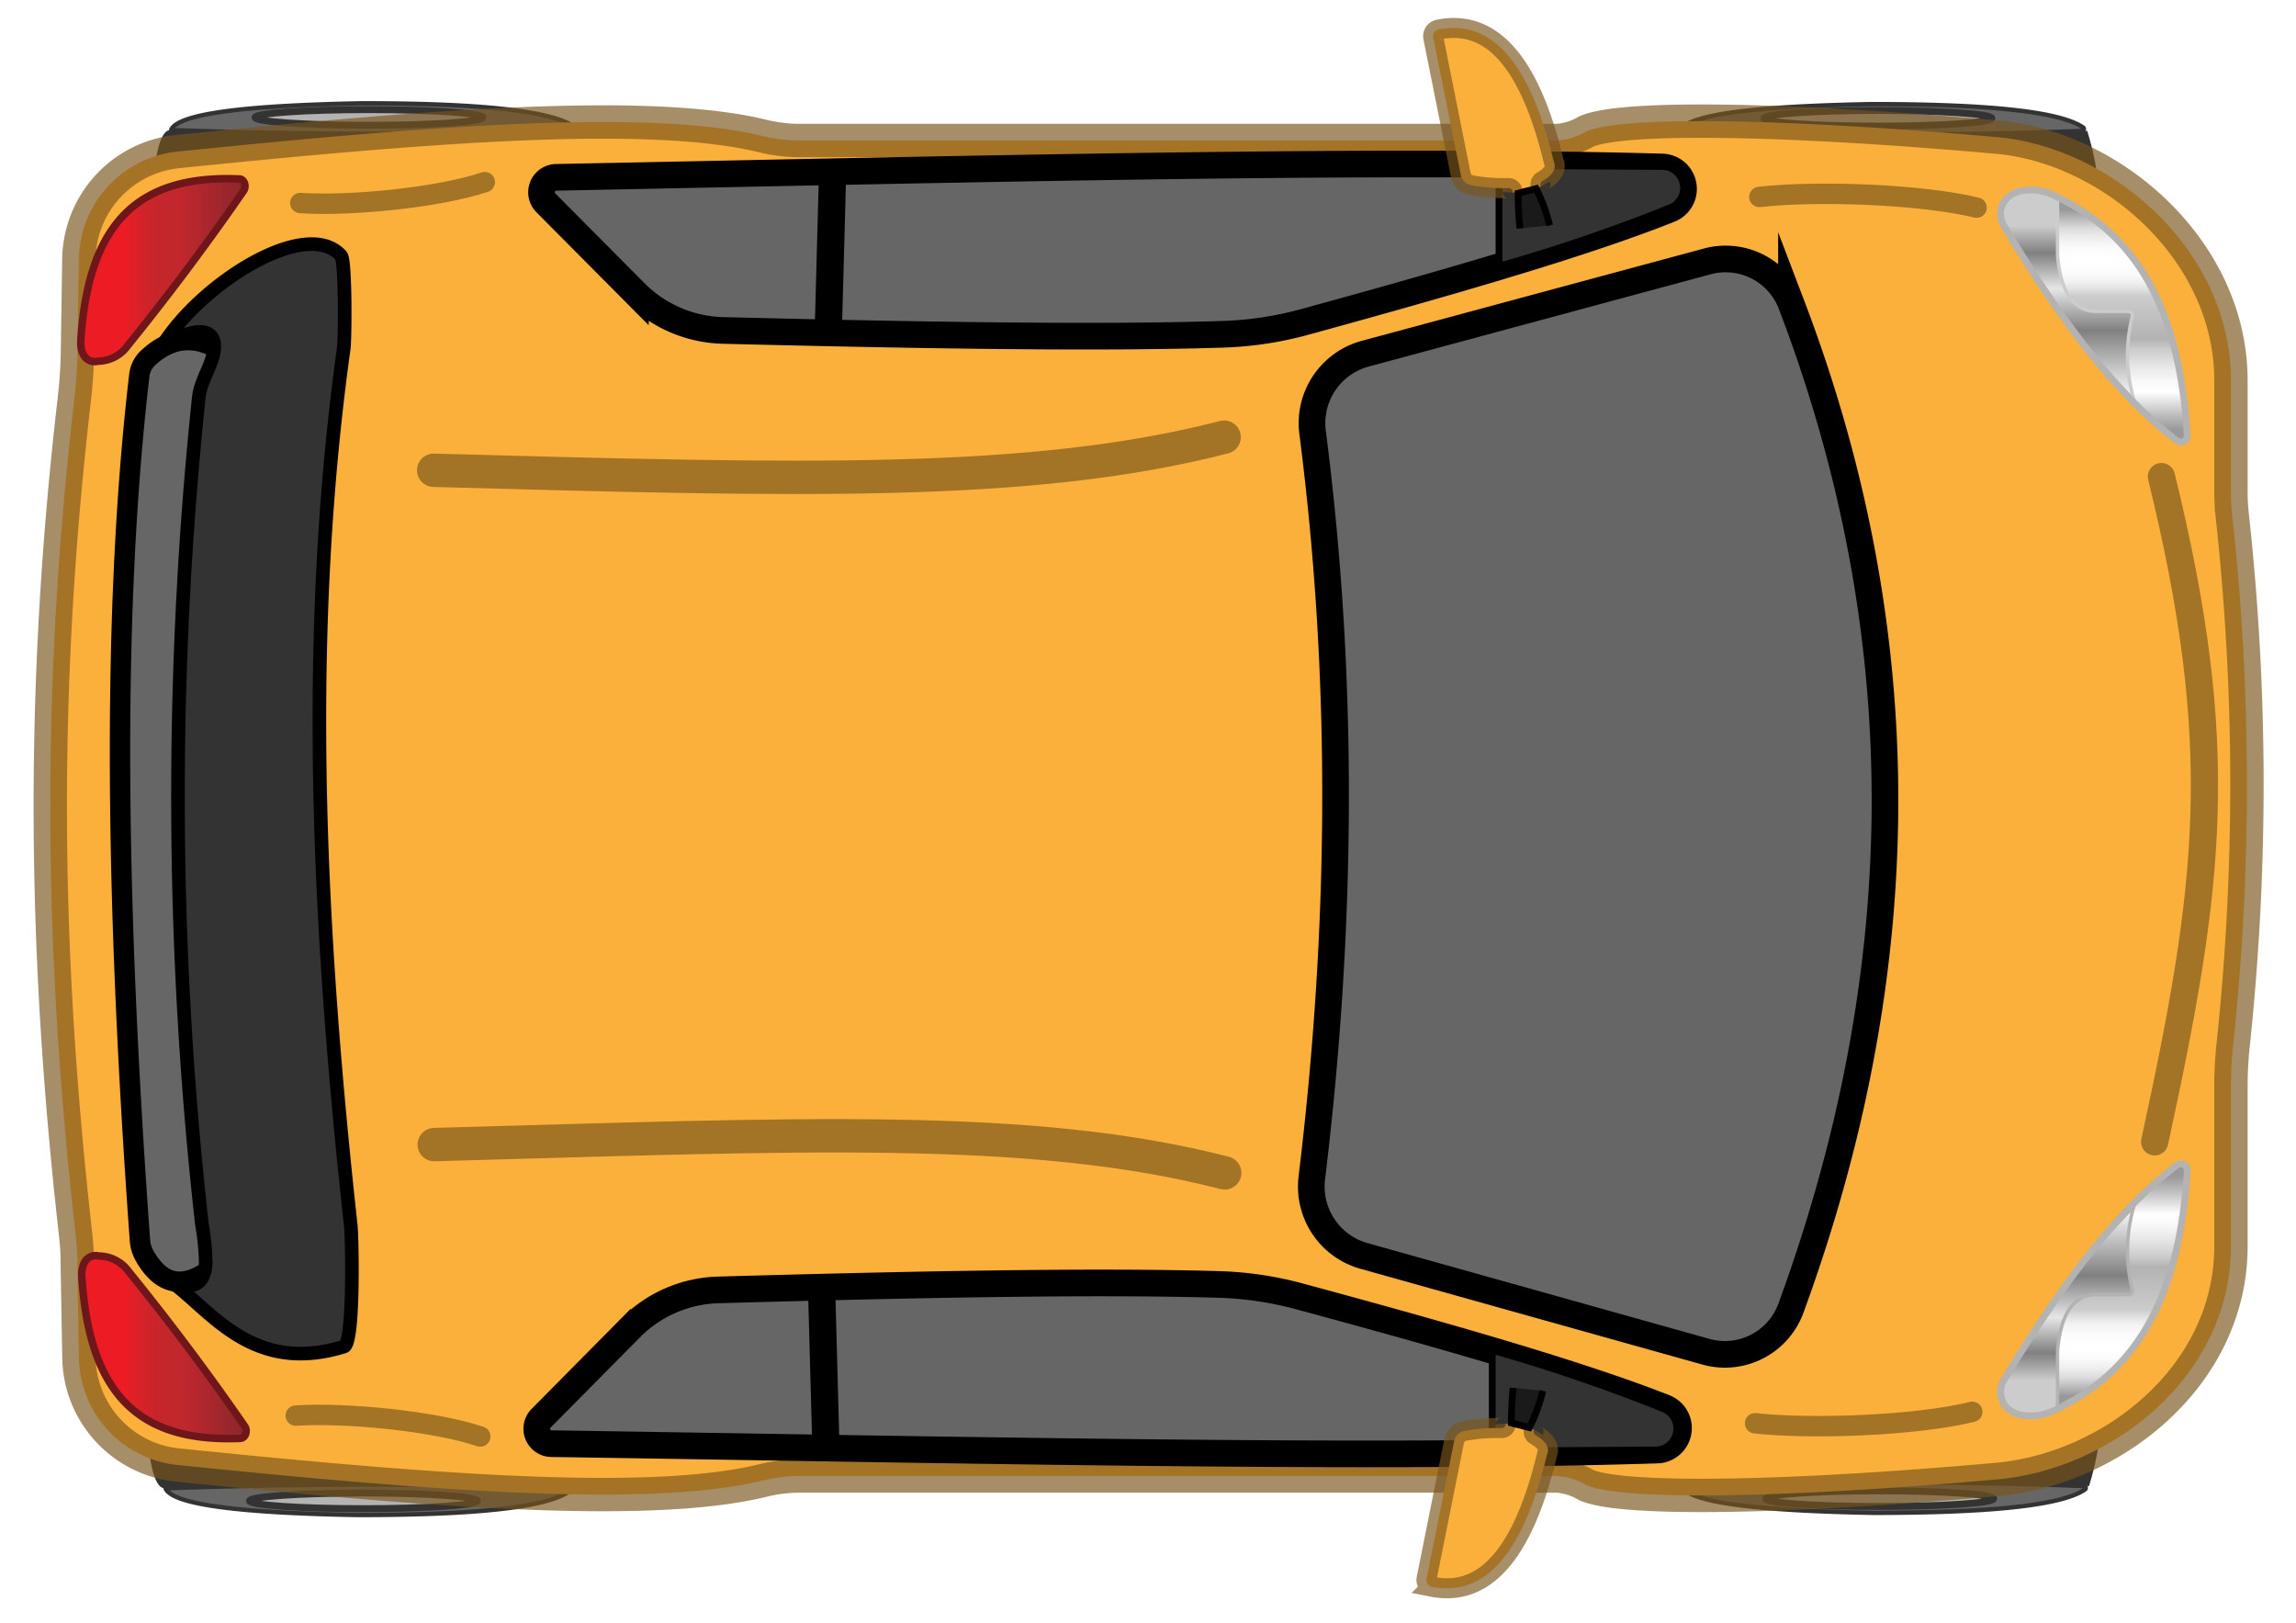 <svg xmlns="http://www.w3.org/2000/svg" xmlns:xlink="http://www.w3.org/1999/xlink" viewBox="0 0 359.33 254"><defs><style>.cls-1,.cls-11,.cls-7{fill:#333;}.cls-2,.cls-5,.cls-8{fill:#666;}.cls-2,.cls-3{stroke:#333;}.cls-10,.cls-11,.cls-12,.cls-13,.cls-14,.cls-15,.cls-16,.cls-18,.cls-19,.cls-2,.cls-20,.cls-21,.cls-3,.cls-4,.cls-5,.cls-6,.cls-7,.cls-8,.cls-9{stroke-miterlimit:10;}.cls-2{stroke-width:0.68px;}.cls-3{fill:#b3b3b3;stroke-width:1.07px;}.cls-4,.cls-9{fill:#fbb03b;stroke-opacity:0.66;}.cls-4{stroke:#78541c;}.cls-20,.cls-4{stroke-width:5.22px;}.cls-10,.cls-11,.cls-19,.cls-20,.cls-21,.cls-5,.cls-6,.cls-7,.cls-8{stroke:#000;}.cls-5{stroke-width:4.17px;}.cls-16,.cls-19,.cls-20,.cls-21,.cls-6{fill:none;}.cls-21,.cls-6{stroke-width:4.26px;}.cls-10,.cls-16,.cls-7{stroke-width:1.06px;}.cls-19,.cls-8{stroke-width:3.19px;}.cls-9{stroke:#7a561d;stroke-width:3.13px;}.cls-10{fill:#1a1a1a;}.cls-11{stroke-width:2.13px;}.cls-12,.cls-13{stroke:#6e1619;stroke-width:1.17px;}.cls-12{fill:url(#linear-gradient);}.cls-13{fill:url(#linear-gradient-2);}.cls-14,.cls-15,.cls-16{stroke:#b3b3b3;}.cls-14,.cls-15,.cls-18{stroke-width:0.53px;}.cls-14{fill:url(#linear-gradient-3);}.cls-15{fill:url(#linear-gradient-4);}.cls-17{fill:url(#linear-gradient-5);}.cls-18{stroke:#ccc;fill:url(#linear-gradient-6);}.cls-19,.cls-20,.cls-21{stroke-linecap:round;}.cls-19{opacity:0.35;}.cls-20{opacity:0.35;}.cls-21{stroke-opacity:0.35;}</style><linearGradient id="linear-gradient" x1="12.62" y1="42.26" x2="38.35" y2="42.26" gradientUnits="userSpaceOnUse"><stop offset="0.27" stop-color="#ed1c24"/><stop offset="0.32" stop-color="#df2027"/><stop offset="0.4" stop-color="#ce242a"/><stop offset="0.49" stop-color="#c4262c"/><stop offset="0.61" stop-color="#c1272d"/><stop offset="0.97" stop-color="#8d272d"/></linearGradient><linearGradient id="linear-gradient-2" x1="12.79" y1="210.79" x2="38.53" y2="210.79" xlink:href="#linear-gradient"/><linearGradient id="linear-gradient-3" x1="334.72" y1="221.54" x2="334.72" y2="182.1" gradientTransform="matrix(-1, 0, 0, 1, 662.45, 0)" gradientUnits="userSpaceOnUse"><stop offset="0.08" stop-color="#999"/><stop offset="0.08" stop-color="#9c9c9c"/><stop offset="0.12" stop-color="silver"/><stop offset="0.15" stop-color="#dbdbdb"/><stop offset="0.19" stop-color="#efefef"/><stop offset="0.23" stop-color="#fbfbfb"/><stop offset="0.27" stop-color="#fff"/><stop offset="0.32" stop-color="#fcfcfc"/><stop offset="0.36" stop-color="#f3f3f3"/><stop offset="0.39" stop-color="#e3e3e3"/><stop offset="0.42" stop-color="#ccc"/><stop offset="0.59" stop-color="#b3b3b3"/><stop offset="0.63" stop-color="#cbcbcb"/><stop offset="0.7" stop-color="#e7e7e7"/><stop offset="0.76" stop-color="#f9f9f9"/><stop offset="0.8" stop-color="#fff"/><stop offset="0.89" stop-color="#bebebe"/><stop offset="0.95" stop-color="#999"/></linearGradient><linearGradient id="linear-gradient-4" x1="338.81" y1="188.82" x2="338.81" y2="221.55" gradientTransform="matrix(-1, 0, 0, 1, 662.45, 0)" gradientUnits="userSpaceOnUse"><stop offset="0" stop-color="#fff"/><stop offset="0.33" stop-color="gray"/><stop offset="0.53" stop-color="#e6e6e6"/><stop offset="0.7" stop-color="gray"/><stop offset="0.83" stop-color="#ccc"/></linearGradient><linearGradient id="linear-gradient-5" x1="334.72" y1="153.07" x2="334.72" y2="113.63" gradientTransform="translate(662.45 182.85) rotate(180)" xlink:href="#linear-gradient-3"/><linearGradient id="linear-gradient-6" x1="338.81" y1="120.35" x2="338.81" y2="153.08" gradientTransform="translate(662.45 182.85) rotate(180)" xlink:href="#linear-gradient-4"/></defs><title>Fortwo_orange</title><g id="Car"><g id="Wheel"><path class="cls-1" d="M263.21,232.55c22.3-.89,43.59-.89,63.73,0,2.59-8.38,2.36-15.3.11-22.33l-63.62-.11C259.59,209.78,259.36,233,263.21,232.55Z"/><path class="cls-2" d="M326.16,232.55q-30.37-1.19-62.85,0a.07.07,0,0,0-.06.1c1.35,2.61,12.71,3.77,29.91,4.09,17.09,0,29.32-1,33.16-3.67A.29.29,0,0,0,326.16,232.55Z"/><ellipse class="cls-3" cx="294.19" cy="234.52" rx="17.83" ry="1.22"/></g><g id="Wheel-2" data-name="Wheel"><path class="cls-1" d="M262.93,20.48c22.29.89,43.59.89,63.73,0,2.58,8.37,2.36,15.3.11,22.33l-63.63.11C259.31,43.24,259.07,20.05,262.93,20.48Z"/><path class="cls-2" d="M325.88,20.48c-20.25.79-41.23.75-62.85,0a.07.07,0,0,1-.06-.1c1.35-2.61,12.71-3.77,29.91-4.09,17.09,0,29.32,1,33.15,3.67A.29.29,0,0,1,325.88,20.48Z"/><ellipse class="cls-3" cx="293.9" cy="18.51" rx="17.83" ry="1.22"/></g><g id="Wheel-3" data-name="Wheel"><path class="cls-1" d="M25.89,232.9c22.3-.89,43.6-.89,63.74,0,2.58-8.38,2.36-15.3.11-22.33l-63.63-.12C22.28,210.13,22,233.33,25.89,232.9Z"/><path class="cls-2" d="M88.85,232.9c-20.25-.8-41.23-.76-62.85,0a.06.06,0,0,0-.06.09c1.35,2.61,12.71,3.78,29.91,4.09,17.09,0,29.31-1,33.15-3.66A.29.29,0,0,0,88.85,232.9Z"/><ellipse class="cls-3" cx="56.87" cy="234.86" rx="17.83" ry="1.22"/></g><g id="Wheel-4" data-name="Wheel"><path class="cls-1" d="M26.76,20.35c22.3.89,43.6.89,63.73,0,2.59,8.38,2.36,15.3.11,22.33L27,42.8C23.15,43.12,22.91,19.92,26.76,20.35Z"/><path class="cls-2" d="M89.72,20.35c-20.25.79-41.24.76-62.85,0a.07.07,0,0,1-.06-.1c1.35-2.61,12.71-3.77,29.91-4.09,17.09,0,29.31,1,33.15,3.67A.29.29,0,0,1,89.72,20.35Z"/><ellipse class="cls-3" cx="57.74" cy="18.38" rx="17.83" ry="1.22"/></g><path class="cls-4" d="M11.64,62.41c.27-2.38.44-4.78.48-7.19l.22-14.65A17.18,17.18,0,0,1,27.71,23.73c41.73-4.28,74.62-6.65,91.84-2.4a24.74,24.74,0,0,0,5.82.66H243.7a10.25,10.25,0,0,0,4.46-1.36c5-2.44,29.72-2.25,64.37.83,18.1,1.61,36.62,17.8,36.62,38.08v17.6c0,1.11.07,2.21.18,3.31a386.1,386.1,0,0,1,.19,82.82,62.21,62.21,0,0,0-.37,6.55V195c0,20.28-18.53,34.9-36.63,36.51-34.65,3.08-59.34,3.26-64.36.83a10.35,10.35,0,0,0-4.47-1.37H125.37a24.29,24.29,0,0,0-5.82.67c-17.22,4.25-50.1,1.88-91.84-2.4a17.16,17.16,0,0,1-15.36-16.84l-.23-13.08a48.34,48.34,0,0,0-.27-6C6.66,147.54,6.5,106.65,11.64,62.41Z"/><path class="cls-5" d="M267.18,40.91,213.62,55.36a11.26,11.26,0,0,0-8.19,12.35c5.11,39.73,4.49,78.49-.12,116.57a11.27,11.27,0,0,0,8.1,12.24l53.56,15a11,11,0,0,0,13.33-6.85c19-51.95,20.18-104.26.07-157A11,11,0,0,0,267.18,40.91Z"/><path class="cls-5" d="M260.1,26.13c-45.06-1.27-107.3.32-173,1.62a2.34,2.34,0,0,0-1.66,4l14,14.09a20.12,20.12,0,0,0,13.73,5.87c30,.74,58.17,1.24,78.19.6a55.06,55.06,0,0,0,12.82-1.93c22.49-6.17,43.49-12.2,57.1-17.62A3.43,3.43,0,0,0,260.1,26.13Z"/><path class="cls-5" d="M259.38,226.91c-45.06,1.42-107.31,0-173-1a2.33,2.33,0,0,1-1.67-4l14-14.14a20.1,20.1,0,0,1,13.7-5.92c30-.84,58.17-1.43,78.19-.86a54.57,54.57,0,0,1,12.83,1.89c22.51,6.09,43.53,12.06,57.15,17.42A3.44,3.44,0,0,1,259.38,226.91Z"/><line class="cls-6" x1="128.59" y1="201.91" x2="129.25" y2="226.2"/><path class="cls-7" d="M233.54,211.3v15.75l25.59-.15a3.35,3.35,0,0,0,1.05-6.51A267,267,0,0,0,233.54,211.3Z"/><path class="cls-8" d="M36,55.82c-4.66-3.55-8.93-3.44-12.83.19a4.4,4.4,0,0,0-1.37,2.73c-4.54,39-3.5,85.45.1,135.34a5.72,5.72,0,0,0,.71,2.39c3.19,5.68,7.59,5.34,13.06-.27a1.12,1.12,0,0,0,0-1.49c-7.37-8.8-6.77-126.15.57-137A1.41,1.41,0,0,0,36,55.82Z"/><line class="cls-6" x1="129.65" y1="51.05" x2="130.31" y2="26.75"/><path class="cls-7" d="M234.6,41.65V25.9l25.59.15a3.35,3.35,0,0,1,1.05,6.51A263.59,263.59,0,0,1,234.6,41.65Z"/><path class="cls-9" d="M241.16,29.18a.63.63,0,0,1,.22-.84c1.5-.87,2.3-1.86,1.78-3.1-3.8-15.81-9.9-22.24-18-20.62a1.05,1.05,0,0,0-.85,1.24l4.31,21.52A2.07,2.07,0,0,0,230.3,29a28.89,28.89,0,0,0,5.77.43.67.67,0,0,1,.68.7"/><path class="cls-10" d="M242.52,35.27a26.49,26.49,0,0,0-2.12-5.76l-2.81.73a52.44,52.44,0,0,0,.29,5.5"/><path class="cls-9" d="M240.1,223.73a.63.63,0,0,0,.22.85c1.49.87,2.3,1.86,1.78,3.09-3.8,15.81-9.9,22.24-18,20.63a1.07,1.07,0,0,1-.84-1.25l4.31-21.52a2.06,2.06,0,0,1,1.65-1.62,28.79,28.79,0,0,1,5.77-.44.65.65,0,0,0,.67-.69"/><path class="cls-10" d="M241.46,217.64a26.3,26.3,0,0,1-2.12,5.76l-2.81-.73a54.87,54.87,0,0,1,.28-5.49"/><path class="cls-11" d="M53.79,54.56c-6.21,44.74-4.08,89.93,1.11,137.26.2,1.77.55,18.39-1.07,18.9-14.71,4.54-21.1-6.17-27.43-10.41,2.77,1.51,5.66,1.4,5.8-2.67a40.56,40.56,0,0,0-.61-6.16,600,600,0,0,1-.48-129.27c.24-2.39,1.7-4.42,2.27-6.75.77-3.21-1.12-5.35-8-1.3,6-9.76,22.51-20.25,28-14.15C54.1,40.82,54,53.46,53.79,54.56Z"/><path class="cls-12" d="M38.13,29.86Q29.52,42.31,20,54.07a5.8,5.8,0,0,1-4.58,2.45l-.51.07c-1.72,0-2.37-1.61-2.26-3.33C13.82,35,21.48,27.34,37.42,28,38.26,28,38.61,29.16,38.13,29.86Z"/><path class="cls-13" d="M38.31,223.2Q29.7,210.75,20.16,199a5.82,5.82,0,0,0-4.58-2.45l-.51-.07c-1.72,0-2.37,1.61-2.26,3.33,1.18,18.31,8.84,25.92,24.78,25.28C38.44,225.05,38.79,223.9,38.31,223.2Z"/><path class="cls-14" d="M340.75,182.3c-9.58,7.23-18.48,19.25-27.05,33.53a3.64,3.64,0,0,0,0,4,4.28,4.28,0,0,0,2.81,1.63,8,8,0,0,0,4.91-.73c11.06-5.21,19.54-15,20.89-37.55A1,1,0,0,0,340.75,182.3Z"/><path class="cls-15" d="M313.62,216.09a1.74,1.74,0,0,0,.11-.18c2.25-3.75,4.52-7.34,6.83-10.73a110.5,110.5,0,0,1,13.38-16.36,25.07,25.07,0,0,0-.23,13,.62.62,0,0,1-.6.79h-5.37c-3.67.25-5.28,3.64-5.73,8.77v9.21C317.17,222.91,312.11,221,313.62,216.09Z"/><path class="cls-16" d="M340.75,182.3c-9.58,7.23-18.48,19.25-27.05,33.53a3.64,3.64,0,0,0,0,4,4.28,4.28,0,0,0,2.81,1.63,8,8,0,0,0,4.91-.73c11.06-5.21,19.54-15,20.89-37.55A1,1,0,0,0,340.75,182.3Z"/><path class="cls-17" d="M340.75,69c-9.58-7.23-18.48-19.25-27.05-33.53a3.64,3.64,0,0,1,0-4,4.28,4.28,0,0,1,2.81-1.63,8,8,0,0,1,4.91.73c11.06,5.21,19.54,15,20.89,37.55A1,1,0,0,1,340.75,69Z"/><path class="cls-18" d="M313.62,35.23a1.74,1.74,0,0,1,.11.18c2.25,3.75,4.6,7.29,6.83,10.73A109.05,109.05,0,0,0,333.94,62.5a25.07,25.07,0,0,1-.23-13,.62.62,0,0,0-.6-.79h-5.37c-3.67-.25-5.28-3.64-5.73-8.77V30.77C317.17,28.41,312.11,30.33,313.62,35.23Z"/><path class="cls-16" d="M340.75,69c-9.58-7.23-18.48-19.25-27.05-33.53a3.64,3.64,0,0,1,0-4,4.28,4.28,0,0,1,2.81-1.63,8,8,0,0,1,4.91.73c11.06,5.21,19.54,15,20.89,37.55A1,1,0,0,1,340.75,69Z"/><path class="cls-19" d="M308.67,220.93c-8.6,2.13-25,2.78-34,1.79"/><path class="cls-20" d="M191.58,68.41C161.25,76.22,125,75.15,67.87,73.59"/><path class="cls-20" d="M191.67,183.54c-30.33-7.81-66.62-6-123.71-4.43"/><path class="cls-21" d="M338.27,74.58c10.38,42.37,7.75,63.58-1.06,104.1"/><path class="cls-19" d="M309.34,32.49c-8.61-2.1-25-2.7-34-1.67"/><path class="cls-19" d="M75.16,224.79C68,222.37,54,221,46.29,221.52"/><path class="cls-19" d="M75.87,28.5c-7.2,2.42-21.15,3.8-28.87,3.27"/></g></svg>